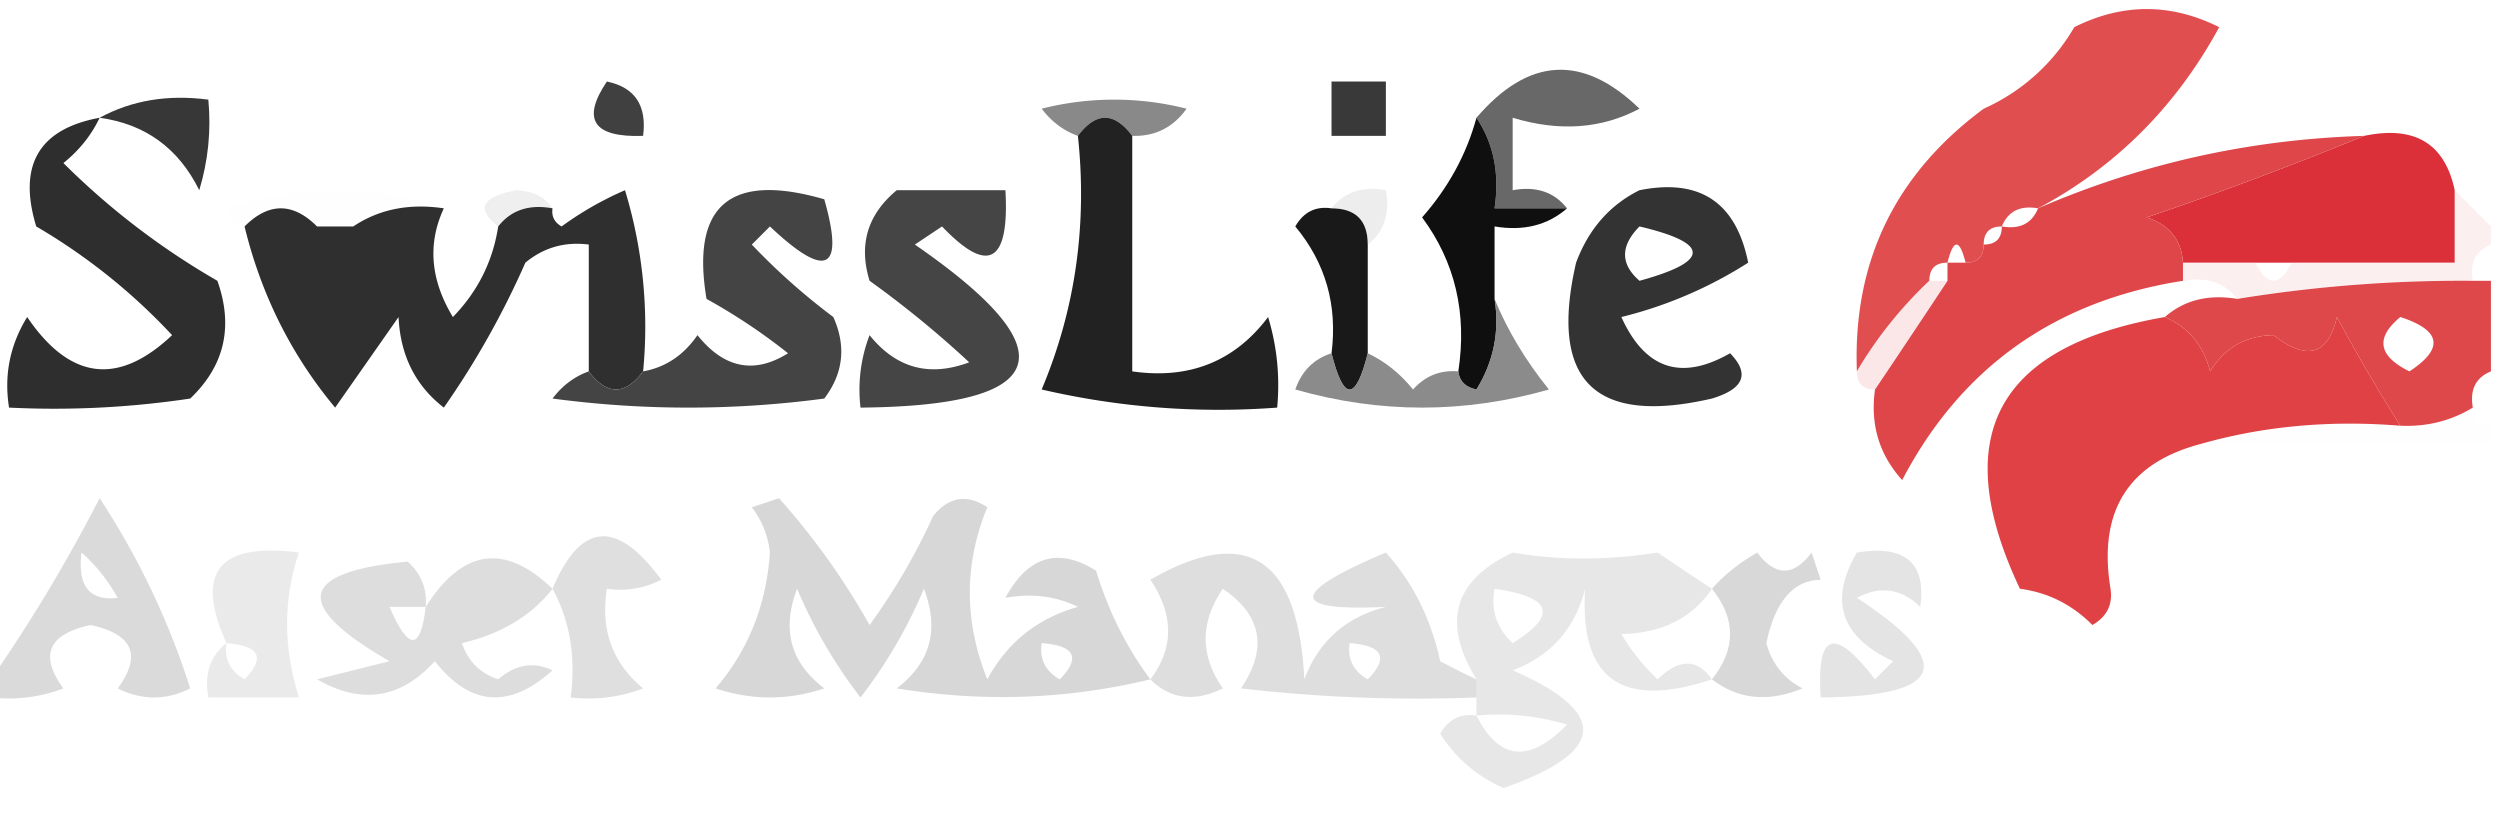 <svg xmlns="http://www.w3.org/2000/svg" width="138" height="46" style="shape-rendering:geometricPrecision;text-rendering:geometricPrecision;image-rendering:optimizeQuality;fill-rule:evenodd;clip-rule:evenodd"><path style="opacity:1" fill="#e14e50" d="M112.5 11.5c-.992-.172-1.658.162-2 1-.667 0-1 .333-1 1s-.333 1-1 1c-.333-1.333-.667-1.333-1 0-.667 0-1 .333-1 1a22.755 22.755 0 0 0-4 5c-.228-6.044 2.105-10.877 7-14.5a10.914 10.914 0 0 0 5-4.5c2.667-1.333 5.333-1.333 8 0-2.382 4.382-5.716 7.716-10 10z"/><path style="opacity:.948" fill="#2d2d2d" d="M5.5 6.5c1.765-.961 3.765-1.295 6-1 .16 1.7-.007 3.366-.5 5-1.147-2.319-2.98-3.652-5.5-4z"/><path style="opacity:1" fill="#404040" d="M33.5 4.5c1.548.321 2.215 1.321 2 3-2.748.098-3.414-.902-2-3z"/><path style="opacity:.737" fill="#5f5f5f" d="M62.5 7.5c-1-1.333-2-1.333-3 0-.79-.283-1.456-.783-2-1.5a16.25 16.25 0 0 1 8 0c-.744 1.039-1.744 1.539-3 1.5z"/><path style="opacity:.992" fill="#676767" d="M86.5 11.5h-4c.284-1.915-.049-3.581-1-5 2.877-3.358 5.877-3.524 9-.5-2.092 1.113-4.425 1.28-7 .5v4c1.291-.237 2.291.096 3 1z"/><path style="opacity:1" fill="#222" d="M62.5 7.5v13c3.152.453 5.652-.547 7.5-3 .493 1.634.66 3.3.5 5a43.123 43.123 0 0 1-13-1c1.86-4.422 2.526-9.088 2-14 1-1.333 2-1.333 3 0z"/><path style="opacity:1" fill="#393939" d="M73.5 4.5h3v3h-3v-3z"/><path style="opacity:.998" fill="#2e2e2e" d="M5.5 6.5c-.453.958-1.12 1.792-2 2.5a41.016 41.016 0 0 0 8.5 6.5c.896 2.525.396 4.692-1.5 6.5-3.317.498-6.65.665-10 .5-.285-1.788.048-3.455 1-5 2.36 3.476 5.026 3.81 8 1a32.991 32.991 0 0 0-7.5-6c-1.024-3.379.143-5.379 3.5-6z"/><path style="opacity:1" fill="#0f0f0f" d="M81.5 6.5c.951 1.419 1.284 3.085 1 5h4c-1.068.934-2.401 1.268-4 1v4c.285 1.788-.048 3.455-1 5-.607-.124-.94-.457-1-1 .488-3.21-.179-6.044-2-8.5 1.453-1.649 2.453-3.482 3-5.5z"/><path style="opacity:1" fill="#db2f39" d="M130.5 7.5c2.785-.584 4.452.416 5 3v4h-15c-.077-1.25-.744-2.083-2-2.5a207.994 207.994 0 0 0 12-4.5z"/><path style="opacity:.031" fill="#ccc" d="M24.5 11.5c-1.915-.284-3.581.049-5 1h-2c-1.333-1.333-2.667-1.333-4 0-.543-.06-.876-.393-1-1 4.15-1.31 8.15-1.31 12 0z"/><path style="opacity:.212" fill="#b7b7b7" d="M30.5 11.5c-1.291-.237-2.291.096-3 1-1.251-.972-.918-1.639 1-2 .916.043 1.583.376 2 1z"/><path style="opacity:1" fill="#df464a" d="M130.5 7.5a207.994 207.994 0 0 1-12 4.5c1.256.417 1.923 1.25 2 2.5v1c-7.073 1.108-12.239 4.775-15.5 11-1.269-1.405-1.769-3.071-1.5-5a903.072 903.072 0 0 0 4-6v-1h1c.667 0 1-.333 1-1 .667 0 1-.333 1-1 .992.172 1.658-.162 2-1 5.723-2.478 11.723-3.812 18-4z"/><path style="opacity:1" fill="#2f2f2f" d="M35.5 20.5c-1 1.333-2 1.333-3 0v-7c-1.322-.17-2.489.163-3.5 1a46.895 46.895 0 0 1-4.5 8c-1.57-1.214-2.402-2.88-2.5-5l-3.5 5c-2.42-2.903-4.086-6.237-5-10 1.333-1.333 2.667-1.333 4 0a20.088 20.088 0 0 0 1.5 6c1.542-2.065 1.709-4.065.5-6 1.419-.951 3.085-1.284 5-1-.908 1.952-.741 3.952.5 6 1.372-1.41 2.205-3.077 2.5-5 .709-.904 1.709-1.237 3-1-.065.438.101.772.5 1a18.088 18.088 0 0 1 3.5-2 25.87 25.87 0 0 1 1 10zm-18-8h2c1.209 1.935 1.042 3.935-.5 6a20.088 20.088 0 0 1-1.5-6z"/><path style="opacity:1" fill="#191919" d="M73.5 11.5c1.333 0 2 .667 2 2v6c-.667 2.667-1.333 2.667-2 0 .338-2.657-.329-4.99-2-7 .457-.797 1.124-1.13 2-1z"/><path style="opacity:.251" fill="#b9b9b9" d="M73.5 11.5c.709-.904 1.709-1.237 3-1 .237 1.291-.096 2.291-1 3 0-1.333-.667-2-2-2z"/><path style="opacity:1" fill="#454545" d="M49.5 10.5h6c.224 4.015-.943 4.681-3.5 2l-1.5 1c8.556 5.904 7.556 8.904-3 9a8.434 8.434 0 0 1 .5-4c1.466 1.825 3.3 2.325 5.5 1.5a55.897 55.897 0 0 0-5.5-4.5c-.613-1.995-.113-3.662 1.5-5z"/><path style="opacity:1" fill="#333" d="M90.5 10.5c3.333-.667 5.333.667 6 4a23.41 23.41 0 0 1-7 3c1.303 2.879 3.303 3.545 6 2 1.104 1.131.77 1.965-1 2.5-6.5 1.5-9-1-7.5-7.5.69-1.85 1.856-3.184 3.5-4zm0 2c3.916.925 3.916 1.925 0 3-1.062-.925-1.062-1.925 0-3z"/><path style="opacity:.23" fill="#f1b6b9" d="m135.5 10.5 2 2v1c-.838.342-1.172 1.008-1 2-4.369-.033-8.702.3-13 1-.709-.904-1.709-1.237-3-1v-1h4c.667 1.333 1.333 1.333 2 0h9v-4z"/><path style="opacity:1" fill="#444" d="M32.5 20.5c1 1.333 2 1.333 3 0 1.235-.221 2.235-.888 3-2 1.468 1.833 3.135 2.166 5 1a32.367 32.367 0 0 0-4.5-3c-.865-5.17 1.301-7.003 6.5-5.5 1.122 3.945.122 4.445-3 1.5l-1 1a35.576 35.576 0 0 0 4.5 4c.72 1.612.554 3.112-.5 4.5-5 .667-10 .667-15 0 .544-.717 1.21-1.217 2-1.5z"/><path style="opacity:1" fill="#df484b" d="M136.5 15.5h1v5c-.838.342-1.172 1.008-1 2-1.208.734-2.541 1.067-4 1a96.027 96.027 0 0 1-3.5-6c-.489 2.104-1.655 2.438-3.5 1-1.529.029-2.696.695-3.5 2-.377-1.442-1.21-2.442-2.5-3 1.068-.934 2.401-1.268 4-1a77.174 77.174 0 0 1 13-1zm-4 2c2.26.738 2.427 1.738.5 3-1.728-.852-1.895-1.852-.5-3z"/><path style="opacity:1" fill="#df4145" d="M119.5 17.5c1.29.558 2.123 1.558 2.5 3 .804-1.305 1.971-1.971 3.5-2 1.845 1.438 3.011 1.104 3.5-1a96.027 96.027 0 0 0 3.5 6c-3.871-.315-7.538.018-11 1-4.03 1.055-5.697 3.722-5 8 .131.876-.202 1.543-1 2-1.122-1.13-2.456-1.797-4-2-3.971-8.387-1.305-13.387 8-15z"/><path style="opacity:.38" fill="#f4c0c3" d="M106.5 15.5h1a903.072 903.072 0 0 1-4 6c-.667 0-1-.333-1-1a22.755 22.755 0 0 1 4-5z"/><path style="opacity:.784" fill="#6b6b6b" d="M82.5 16.5c.707 1.73 1.707 3.397 3 5-4.667 1.333-9.333 1.333-14 0 .356-1.022 1.022-1.689 2-2 .667 2.667 1.333 2.667 2 0 .958.453 1.792 1.12 2.5 2 .67-.752 1.504-1.086 2.5-1 .06.543.393.876 1 1 .952-1.545 1.285-3.212 1-5z"/><path style="opacity:.025" fill="#fceced" d="M136.5 22.5c0 .667.333 1 1 1v1h-16c3.462-.982 7.129-1.315 11-1 1.459.067 2.792-.266 4-1z"/><path style="opacity:.471" fill="#adacac" d="M94.5 37.5c1.333-1.667 1.333-3.333 0-5 .672-.767 1.505-1.434 2.5-2 1 1.333 2 1.333 3 0l.5 1.5c-1.51.025-2.51 1.192-3 3.5.318 1.147.984 1.98 2 2.5-1.887.78-3.554.613-5-.5z"/><path style="opacity:.475" fill="#ababab" d="M63.5 37.5c-4.581 1.107-9.248 1.273-14 .5 1.863-1.418 2.363-3.251 1.5-5.5a26.86 26.86 0 0 1-3.5 6 26.86 26.86 0 0 1-3.5-6c-.863 2.249-.363 4.082 1.5 5.5-2 .667-4 .667-6 0 1.8-2.094 2.8-4.594 3-7.5a4.938 4.938 0 0 0-1-2.5l1.5-.5a39.689 39.689 0 0 1 5 7 33.924 33.924 0 0 0 3.5-6c.865-1.083 1.865-1.25 3-.5-1.287 3.125-1.287 6.291 0 9.5 1.096-2.035 2.763-3.368 5-4-1.216-.596-2.55-.763-4-.5 1.244-2.303 2.91-2.803 5-1.5.694 2.255 1.694 4.255 3 6zm-6-2c1.837.14 2.17.806 1 2-.797-.457-1.13-1.124-1-2z"/><path style="opacity:.416" fill="#b0b0b0" d="M81.5 37.5v1a84.938 84.938 0 0 1-13-.5c1.49-2.2 1.157-4.034-1-5.5-1.26 1.853-1.26 3.686 0 5.5-1.566.765-2.9.598-4-.5 1.307-1.723 1.307-3.556 0-5.5 5.327-3.064 8.16-1.23 8.5 5.5.79-2.104 2.29-3.437 4.5-4-5.342.257-5.342-.743 0-3 1.488 1.65 2.488 3.65 3 6 .683.363 1.35.696 2 1zm-7-2c1.837.14 2.17.806 1 2-.797-.457-1.13-1.124-1-2z"/><path style="opacity:.427" fill="#a9a9a9" d="M-.5 38.5v-1a89.445 89.445 0 0 0 6-10 42.576 42.576 0 0 1 5 10.5c-1.333.667-2.667.667-4 0 1.341-1.827.841-2.993-1.5-3.5-2.341.507-2.841 1.673-1.5 3.5a8.434 8.434 0 0 1-4 .5zm5-8c.767.672 1.434 1.505 2 2.5-1.561.188-2.228-.645-2-2.5z"/><path style="opacity:.298" fill="#b9b9b9" d="M12.5 35.5c-1.768-3.91-.435-5.578 4-5-.871 2.562-.871 5.228 0 8h-5c-.237-1.291.096-2.291 1-3zm0 0c1.837.14 2.17.806 1 2-.797-.457-1.13-1.124-1-2z"/><path style="opacity:.345" fill="#b3b3b3" d="M102.5 30.5c2.666-.434 3.833.566 3.5 3-1.049-1.017-2.216-1.184-3.5-.5 5.519 3.611 4.852 5.444-2 5.5-.238-3.6.762-3.933 3-1l1-1c-2.89-1.337-3.557-3.337-2-6z"/><path style="opacity:.018" fill="#fcf1f3" d="M111.5 32.5c1.544.203 2.878.87 4 2 .798-.457 1.131-1.124 1-2 2.732 1.467 2.565 2.467-.5 3-2.183-.022-3.683-1.022-4.5-3z"/><path style="opacity:.416" fill="#aeaeae" d="M23.5 33.5c2.029-3.203 4.362-3.536 7-1-1.178 1.499-2.845 2.499-5 3 .333 1 1 1.667 2 2 .951-.826 1.951-.992 3-.5-2.378 2.148-4.545 1.982-6.5-.5-1.884 2.076-4.05 2.41-6.5 1l4-1c-5.377-3.094-5.044-4.927 1-5.5.752.67 1.086 1.504 1 2.5zm-2 0h2c-.286 2.433-.952 2.433-2 0z"/><path style="opacity:.375" fill="#aaa" d="M30.5 32.5c1.547-3.688 3.547-3.854 6-.5a4.932 4.932 0 0 1-3 .5c-.359 2.266.308 4.1 2 5.5a8.434 8.434 0 0 1-4 .5c.295-2.235-.039-4.235-1-6z"/><path style="opacity:.312" fill="#b2b2b2" d="M94.5 32.5c-1.09 1.617-2.756 2.45-5 2.5a11.383 11.383 0 0 0 2 2.5c1.187-1.153 2.187-1.153 3 0-4.983 1.66-7.317-.006-7-5-.563 2.21-1.896 3.71-4 4.5 5.347 2.34 5.18 4.506-.5 6.5-1.487-.655-2.653-1.655-3.5-3 .457-.797 1.124-1.13 2-1v-2c-1.923-3.138-1.257-5.471 2-7 2.55.437 5.218.437 8 0a186.2 186.2 0 0 0 3 2zm-13 7c1.7-.16 3.366.007 5 .5-2.085 2.14-3.751 1.972-5-.5zm1-7c3.174.452 3.507 1.452 1 3-.886-.825-1.219-1.825-1-3z"/></svg>